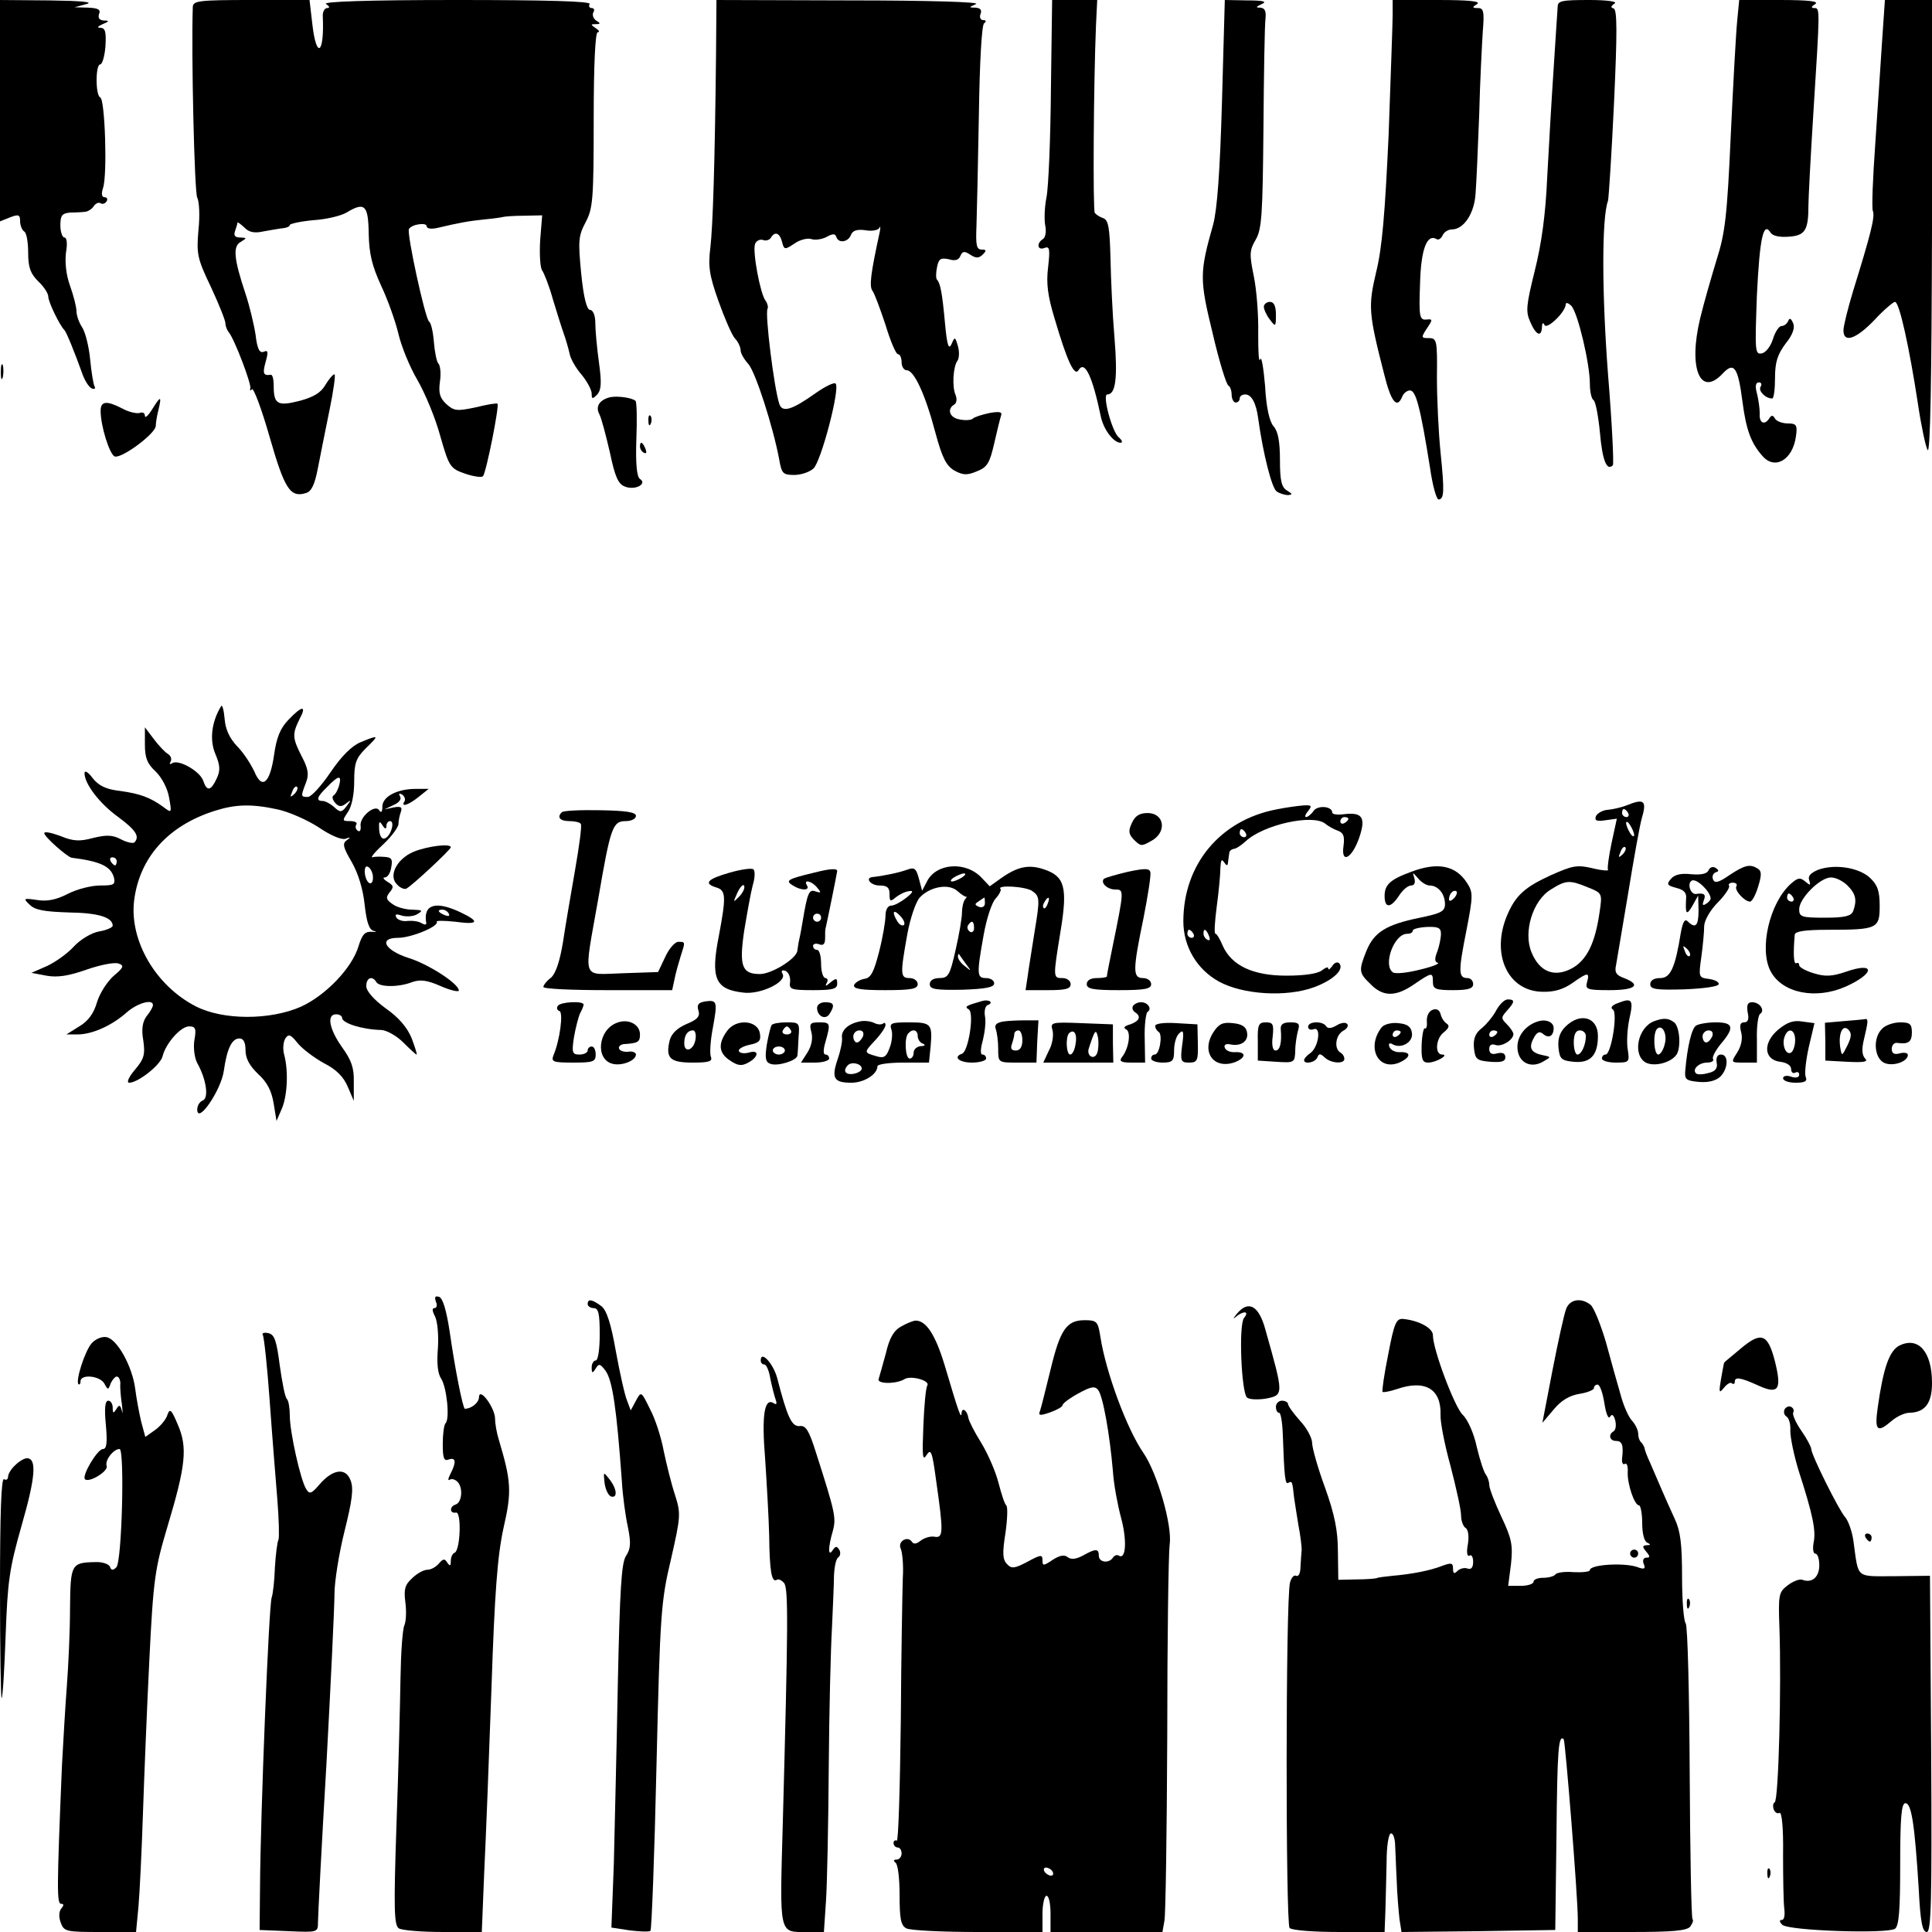 <?xml version="1.0" standalone="no"?>
<!DOCTYPE svg PUBLIC "-//W3C//DTD SVG 20010904//EN"
 "http://www.w3.org/TR/2001/REC-SVG-20010904/DTD/svg10.dtd">
<svg version="1.0" xmlns="http://www.w3.org/2000/svg"
 width="480pt" height="480pt" viewBox="0 0 480 480"
 preserveAspectRatio="xMidYMid meet">
<g transform="translate(0,480) scale(0.1,-0.1)"
fill="#000000" stroke="none">
<path d="M0 4525 l0 -275 25 10 c21 8 25 7 25 -10 0 -10 5 -22 10 -25 6 -3 10
-27 10 -53 0 -37 6 -52 25 -71 14 -13 25 -30 25 -38 0 -13 28 -71 40 -83 5 -5
25 -54 44 -107 6 -18 17 -35 24 -38 7 -3 10 0 7 5 -3 5 -8 36 -11 67 -3 32
-12 68 -20 80 -8 12 -14 30 -14 40 0 10 -7 38 -16 63 -10 28 -13 59 -10 83 4
22 2 37 -4 37 -5 0 -10 14 -10 30 0 25 4 30 25 32 14 0 31 1 38 2 6 1 16 7 20
14 5 7 12 10 17 7 5 -3 11 -1 15 5 3 5 1 10 -5 10 -7 0 -9 8 -4 23 11 31 5
221 -7 225 -12 5 -12 82 0 82 5 0 11 20 13 45 2 35 0 45 -12 46 -10 0 -8 3 5
9 17 7 17 9 3 9 -11 1 -15 6 -12 16 5 11 -2 15 -27 16 l-34 1 30 8 c19 5 -14
8 -92 9 l-123 1 0 -275z"/>
<path d="M479 4783 c-4 -116 4 -461 11 -474 5 -9 7 -45 3 -81 -5 -59 -3 -70
31 -141 20 -43 36 -83 36 -90 0 -7 4 -17 8 -22 14 -16 57 -129 54 -140 -2 -5
0 -7 4 -2 4 4 24 -49 44 -119 37 -129 51 -151 90 -139 14 4 22 21 30 63 6 31
19 96 29 145 10 48 15 87 12 87 -4 0 -14 -12 -23 -27 -11 -19 -30 -30 -64 -39
-55 -14 -64 -8 -64 38 0 16 -3 27 -7 27 -19 -3 -21 3 -13 32 7 25 6 30 -5 25
-10 -4 -16 7 -20 42 -4 26 -15 72 -25 102 -29 87 -32 118 -12 129 16 10 16 10
-2 11 -12 0 -16 5 -12 16 3 9 6 18 6 21 0 2 7 -3 17 -12 11 -12 25 -15 47 -10
17 3 39 7 49 8 9 1 17 4 17 8 0 3 26 9 59 12 32 2 69 11 82 19 45 27 54 19 55
-52 1 -50 8 -80 31 -130 17 -36 36 -90 43 -120 7 -30 28 -82 47 -114 19 -33
45 -95 57 -140 22 -77 25 -80 62 -93 21 -7 41 -10 44 -6 8 9 41 175 36 180 -2
2 -26 -2 -54 -9 -47 -10 -54 -9 -73 8 -16 15 -20 27 -16 56 3 20 1 40 -4 45
-4 4 -9 28 -11 53 -2 25 -7 48 -12 51 -10 8 -56 220 -50 230 7 12 44 17 44 7
0 -6 11 -8 28 -4 50 12 77 17 117 21 22 2 42 5 45 6 3 1 26 3 51 3 l46 1 -5
-62 c-2 -35 0 -68 5 -75 5 -7 18 -40 27 -73 10 -33 22 -71 27 -85 5 -14 11
-35 14 -48 2 -13 16 -37 30 -53 14 -17 25 -38 25 -47 0 -14 2 -14 14 -2 10 12
11 29 4 80 -5 36 -9 80 -9 98 0 19 -6 32 -13 32 -8 0 -16 30 -22 90 -8 82 -7
94 11 128 18 34 20 56 20 255 0 138 4 217 10 217 6 0 3 5 -5 10 -13 9 -13 10
0 10 12 0 13 2 1 9 -7 5 -10 14 -7 20 4 6 2 11 -4 11 -6 0 -8 5 -5 10 4 7
-109 10 -332 10 -222 0 -333 -4 -323 -10 9 -6 10 -10 3 -10 -7 0 -12 -10 -11
-22 4 -93 -16 -106 -26 -18 l-7 60 -144 0 c-131 0 -145 -2 -146 -17z"/>
<path d="M1779 4668 c-3 -282 -8 -428 -14 -482 -6 -48 -3 -69 20 -134 15 -42
33 -84 41 -93 8 -8 14 -22 14 -29 0 -8 9 -23 19 -34 18 -20 62 -157 77 -238 6
-34 9 -38 37 -38 17 0 38 7 48 16 19 17 67 200 55 211 -3 4 -26 -7 -50 -24
-59 -42 -83 -49 -90 -26 -13 40 -36 225 -29 236 2 4 0 13 -5 20 -13 16 -33
123 -26 141 3 8 12 12 19 10 7 -3 16 -1 20 5 10 17 22 13 28 -10 5 -20 7 -20
31 -4 14 10 33 14 42 11 8 -3 25 -1 37 5 16 9 22 9 25 0 5 -16 29 -13 36 5 4
11 15 15 36 12 16 -3 32 0 35 6 2 6 3 2 1 -9 -23 -106 -27 -137 -18 -148 5 -7
19 -45 32 -84 12 -40 26 -73 31 -73 5 0 9 -9 9 -20 0 -11 6 -20 13 -20 18 0
46 -60 71 -155 17 -63 27 -82 47 -94 22 -12 32 -12 56 -2 26 10 32 21 43 69 7
31 15 63 17 69 4 10 -4 11 -28 7 -19 -4 -38 -10 -42 -14 -4 -4 -19 -5 -33 -2
-25 4 -32 26 -13 37 6 4 7 14 3 24 -9 20 -6 71 5 85 4 6 5 22 1 36 -7 24 -8
24 -16 5 -7 -15 -11 -3 -16 50 -7 78 -12 102 -20 110 -3 3 -3 17 0 31 4 21 9
24 29 20 16 -5 25 -2 29 8 5 12 10 13 25 3 14 -9 21 -9 31 1 9 9 9 12 -3 12
-13 0 -15 11 -13 58 1 31 4 156 6 277 2 131 7 223 13 227 6 5 5 8 -2 8 -7 0
-10 7 -7 15 4 10 0 15 -12 16 -18 0 -17 1 1 9 12 5 -118 9 -312 9 l-333 1 -1
-132z"/>
<path d="M2611 4578 c-1 -123 -6 -243 -11 -268 -5 -25 -6 -57 -3 -71 3 -15 0
-30 -6 -33 -17 -11 -13 -29 4 -22 13 5 14 -3 9 -48 -5 -40 -1 -71 16 -127 32
-109 50 -146 60 -128 15 24 34 -15 55 -116 7 -33 32 -65 49 -65 6 0 4 6 -4 13
-17 13 -42 107 -29 107 21 0 26 41 18 140 -5 58 -9 147 -10 198 -2 76 -5 95
-18 100 -9 3 -18 9 -21 13 -5 7 -3 324 3 467 l3 62 -56 0 -56 0 -3 -222z"/>
<path d="M3036 4548 c-5 -175 -12 -269 -22 -306 -34 -120 -34 -136 -1 -271 16
-69 34 -127 39 -129 4 -2 8 -12 8 -23 0 -10 5 -19 10 -19 6 0 10 5 10 10 0 6
6 10 14 10 15 0 27 -21 32 -60 12 -87 34 -174 46 -181 7 -5 20 -9 28 -9 12 1
11 3 -2 11 -14 8 -18 24 -18 76 0 47 -5 72 -16 84 -10 12 -18 45 -21 101 -4
45 -9 75 -12 65 -4 -9 -5 20 -5 64 1 45 -4 109 -11 143 -11 54 -11 64 5 91 15
26 17 63 19 275 1 135 3 257 5 273 2 19 -1 27 -13 28 -12 0 -11 2 4 9 14 6 4
9 -36 9 l-56 1 -7 -252z"/>
<path d="M3460 4763 c0 -21 -5 -155 -10 -298 -9 -194 -16 -281 -31 -341 -20
-85 -19 -102 20 -254 17 -69 32 -87 45 -55 3 8 12 15 19 15 15 0 26 -43 50
-193 6 -43 16 -78 21 -78 14 1 15 19 5 117 -5 49 -9 133 -9 187 1 91 0 97 -20
97 -19 0 -20 1 -5 24 15 22 15 24 -2 22 -16 -1 -18 8 -15 87 2 87 17 127 41
113 5 -3 11 1 15 9 3 8 14 15 23 15 30 0 56 40 59 89 2 25 6 114 9 196 2 83 7
176 9 208 4 48 2 57 -12 57 -15 0 -15 2 -2 10 10 7 -21 10 -97 10 l-113 0 0
-37z"/>
<path d="M3870 4783 c-1 -10 -5 -79 -10 -153 -5 -74 -12 -196 -16 -270 -4 -93
-14 -165 -31 -233 -21 -85 -23 -101 -11 -127 14 -33 28 -39 29 -12 0 9 3 12 6
5 5 -14 53 32 53 51 0 5 6 4 14 -4 16 -17 46 -143 46 -194 0 -19 4 -37 9 -40
5 -3 12 -39 16 -81 6 -69 17 -96 32 -81 3 3 -2 105 -12 227 -15 197 -16 387 0
430 2 8 9 117 15 244 8 173 8 231 -1 234 -8 2 -7 6 2 12 9 5 -16 9 -63 9 -68
0 -78 -2 -78 -17z"/>
<path d="M4316 4748 c-3 -29 -10 -157 -16 -285 -9 -200 -14 -242 -35 -308 -13
-43 -32 -108 -41 -146 -30 -124 0 -197 56 -137 28 30 38 16 49 -69 9 -70 21
-103 49 -135 31 -37 76 -11 84 48 4 28 1 32 -20 32 -13 0 -28 5 -32 12 -5 9
-9 9 -14 1 -12 -19 -26 -12 -24 12 0 12 -3 34 -7 50 -5 18 -3 27 5 27 6 0 8
-5 4 -11 -6 -10 12 -29 29 -29 4 0 7 23 7 51 0 39 6 58 26 85 18 22 24 40 19
51 -5 12 -9 14 -12 6 -3 -7 -10 -13 -17 -13 -6 0 -16 -15 -21 -32 -6 -19 -18
-34 -28 -36 -17 -3 -17 6 -12 145 7 142 16 184 34 155 5 -8 22 -12 46 -10 40
3 48 16 48 78 0 14 5 115 12 225 17 269 17 265 2 265 -8 0 -7 4 3 10 10 7 -17
10 -87 10 l-102 0 -5 -52z"/>
<path d="M4676 4698 c-4 -57 -11 -172 -17 -256 -6 -84 -9 -158 -6 -166 6 -14
-5 -57 -49 -199 -13 -43 -24 -87 -24 -98 0 -32 31 -22 77 26 23 25 47 45 51
45 11 0 36 -115 57 -253 8 -54 19 -106 24 -115 7 -11 10 177 11 551 l0 567
-59 0 -58 0 -7 -102z"/>
<path d="M3140 4038 c0 -7 7 -22 15 -32 14 -19 15 -18 15 12 0 22 -5 32 -15
32 -8 0 -15 -6 -15 -12z"/>
<path d="M2 3875 c0 -16 2 -22 5 -12 2 9 2 23 0 30 -3 6 -5 -1 -5 -18z"/>
<path d="M1515 3813 c-26 -7 -36 -23 -26 -42 5 -9 16 -51 26 -94 13 -62 21
-80 38 -86 25 -10 56 7 37 19 -8 5 -11 39 -9 98 2 50 1 93 -2 96 -9 8 -45 13
-64 9z"/>
<path d="M378 3783 c-10 -16 -18 -23 -18 -16 0 7 -6 10 -13 7 -7 -2 -27 2 -43
11 -39 20 -54 19 -54 -6 0 -37 22 -108 35 -113 17 -6 102 57 102 76 0 7 3 26
7 41 8 34 5 34 -16 0z"/>
<path d="M1611 3754 c0 -11 3 -14 6 -6 3 7 2 16 -1 19 -3 4 -6 -2 -5 -13z"/>
<path d="M1590 3691 c0 -6 4 -13 10 -16 6 -3 7 1 4 9 -7 18 -14 21 -14 7z"/>
<path d="M549 3045 c-23 -38 -29 -83 -14 -118 12 -29 13 -41 3 -62 -14 -30
-24 -32 -33 -5 -8 24 -61 54 -77 44 -6 -4 -8 -3 -4 4 3 6 1 14 -7 19 -7 4 -23
21 -35 37 l-22 29 0 -43 c0 -33 6 -48 27 -67 15 -15 29 -41 33 -64 7 -39 7
-40 -14 -24 -33 24 -58 33 -108 40 -35 4 -53 13 -68 32 -11 15 -20 20 -20 12
0 -27 39 -77 84 -109 43 -32 54 -48 40 -63 -4 -3 -19 0 -34 8 -21 11 -36 11
-69 3 -33 -9 -50 -8 -81 5 -22 8 -40 12 -40 7 0 -9 57 -59 68 -61 71 -9 97
-21 105 -49 4 -18 0 -20 -34 -20 -22 0 -58 -9 -81 -21 -29 -15 -52 -19 -76
-15 -34 5 -35 4 -18 -12 13 -13 36 -17 97 -19 73 -1 109 -12 109 -33 0 -4 -15
-11 -33 -14 -19 -3 -47 -20 -63 -37 -16 -18 -46 -39 -67 -49 l-39 -17 37 -7
c27 -5 55 -1 100 15 35 12 70 19 80 15 14 -5 12 -10 -12 -30 -16 -14 -35 -43
-42 -66 -8 -28 -22 -47 -44 -60 l-32 -20 28 0 c36 0 85 22 121 54 27 24 66 35
66 19 0 -5 -7 -17 -16 -28 -10 -14 -13 -32 -8 -60 5 -35 2 -46 -21 -73 -16
-19 -21 -32 -14 -32 22 0 78 44 83 66 8 32 45 74 66 74 16 0 18 -6 13 -34 -3
-18 0 -44 7 -57 23 -41 29 -87 14 -93 -8 -3 -14 -13 -14 -23 1 -37 59 48 66
96 8 56 20 81 39 81 10 0 15 -10 15 -29 0 -21 10 -39 32 -60 22 -20 33 -42 38
-73 l7 -43 13 30 c14 32 17 94 6 135 -4 14 -2 32 3 40 8 12 13 10 30 -11 11
-14 40 -36 65 -50 32 -16 50 -35 60 -59 l15 -35 0 46 c1 36 -6 55 -29 87 -32
45 -39 82 -15 82 8 0 15 -4 15 -9 0 -13 50 -29 98 -30 13 -1 37 -14 54 -31 16
-16 31 -30 33 -30 2 0 -4 18 -12 40 -11 27 -32 52 -65 75 -30 22 -48 43 -48
55 0 21 15 27 25 10 8 -13 56 -13 89 0 20 7 37 5 71 -10 25 -11 45 -15 45 -11
0 17 -76 66 -125 81 -59 19 -76 50 -26 50 33 0 103 29 96 40 -2 3 18 3 46 0
58 -8 62 0 14 23 -63 30 -94 20 -86 -26 1 -5 -4 -5 -11 -1 -7 5 -23 7 -35 6
-11 -2 -24 2 -28 8 -5 9 -1 10 14 5 11 -3 29 -2 38 4 15 9 13 10 -13 11 -16 0
-39 6 -49 14 -16 11 -17 16 -7 29 11 13 10 17 -5 26 -10 6 -13 11 -7 11 7 0
14 11 16 25 4 20 1 25 -16 26 -11 1 -25 1 -31 -1 -5 -1 7 14 28 33 20 19 37
42 37 50 0 8 3 22 6 30 4 12 0 14 -18 11 l-23 -5 23 11 c14 6 20 15 16 21 -4
8 -3 9 5 5 6 -4 9 -12 6 -17 -10 -15 9 -10 35 11 l25 20 -32 0 c-46 0 -83 -19
-83 -44 0 -13 -3 -17 -8 -9 -10 16 -50 -17 -46 -40 1 -9 -2 -15 -7 -11 -5 3
-7 10 -4 15 4 5 -3 9 -15 9 -20 0 -20 1 -6 22 10 14 16 44 16 76 0 46 4 58 29
83 34 33 33 34 -13 15 -22 -9 -48 -35 -75 -75 -23 -34 -48 -61 -56 -61 -18 0
-18 1 -5 35 8 20 6 35 -10 65 -24 47 -24 56 -6 93 19 35 7 35 -28 -2 -20 -21
-29 -44 -35 -86 -10 -71 -30 -88 -49 -42 -8 17 -26 46 -42 62 -20 21 -30 43
-32 70 -2 22 -6 36 -9 30z m294 -195 c-3 -11 -9 -23 -14 -26 -5 -3 -3 -11 4
-19 9 -10 16 -10 27 -1 13 10 13 9 1 -7 -12 -16 -16 -16 -31 -2 -9 8 -22 15
-28 15 -18 0 -15 10 11 35 28 29 36 30 30 5z m-112 -23 c-10 -9 -11 -8 -5 6 3
10 9 15 12 12 3 -3 0 -11 -7 -18z m-41 -38 c28 -6 73 -26 101 -44 29 -20 57
-32 67 -29 13 5 14 4 3 -4 -11 -8 -8 -18 13 -54 16 -28 28 -67 32 -106 5 -44
11 -62 23 -65 9 -2 6 -3 -5 -2 -17 1 -24 -6 -33 -35 -16 -55 -82 -123 -143
-151 -77 -34 -194 -34 -262 1 -99 51 -164 162 -153 261 13 108 84 188 202 225
51 16 91 17 155 3z m270 -41 c0 6 4 12 9 12 13 0 2 -38 -13 -43 -7 -3 -13 6
-14 22 -1 20 0 23 8 11 6 -10 10 -11 10 -2z m-670 -88 c0 -5 -2 -10 -4 -10 -3
0 -8 5 -11 10 -3 6 -1 10 4 10 6 0 11 -4 11 -10z m636 -33 c4 -28 -13 -29 -19
-1 -2 14 0 23 6 21 6 -2 11 -11 13 -20z m189 -97 c3 -6 -1 -7 -9 -4 -18 7 -21
14 -7 14 6 0 13 -4 16 -10z"/>
<path d="M4041 2799 c-13 -5 -34 -10 -47 -11 -13 -1 -26 -9 -29 -16 -4 -11 2
-13 23 -10 l29 4 -13 -60 c-7 -33 -11 -63 -9 -67 3 -3 -15 -2 -39 4 -38 9 -50
6 -102 -17 -66 -30 -89 -51 -110 -101 -40 -96 2 -187 87 -189 31 -1 53 6 76
22 38 27 43 27 36 2 -5 -18 0 -20 56 -20 64 0 80 13 36 30 -20 7 -24 15 -20
32 2 13 16 93 30 178 14 86 29 170 34 187 13 44 6 50 -38 32z m4 -19 c3 -5 1
-10 -4 -10 -6 0 -11 5 -11 10 0 6 2 10 4 10 3 0 8 -4 11 -10z m15 -55 c0 -5
-5 -3 -10 5 -5 8 -10 20 -10 25 0 6 5 3 10 -5 5 -8 10 -19 10 -25z m-29 -48
c-10 -9 -11 -8 -5 6 3 10 9 15 12 12 3 -3 0 -11 -7 -18z m-85 -82 c35 -14 35
-15 28 -62 -11 -77 -32 -119 -69 -139 -43 -23 -80 -9 -100 40 -21 50 3 129 48
156 38 24 47 24 93 5z"/>
<path d="M3171 2789 c-140 -27 -231 -137 -231 -278 0 -63 34 -120 89 -150 59
-32 166 -39 235 -14 49 18 77 45 63 60 -5 4 -12 1 -17 -7 -6 -8 -10 -11 -10
-6 0 5 -7 2 -16 -5 -10 -8 -43 -13 -88 -13 -83 0 -136 25 -158 74 -7 17 -15
30 -18 30 -4 0 -2 30 3 68 5 37 9 80 9 95 1 20 3 24 9 15 7 -10 9 -10 10 0 1
6 2 17 3 22 0 6 6 10 11 11 6 0 19 9 30 19 44 41 165 68 197 44 7 -6 21 -14
32 -18 14 -5 17 -14 14 -37 -7 -47 21 -32 39 20 17 50 8 64 -39 58 -16 -2 -28
0 -28 4 0 16 -35 19 -46 5 -6 -9 -15 -16 -19 -16 -4 0 -2 7 5 15 10 13 9 15
-11 14 -13 -1 -44 -5 -68 -10z m179 -23 c0 -3 -4 -8 -10 -11 -5 -3 -10 -1 -10
4 0 6 5 11 10 11 6 0 10 -2 10 -4z m-255 -36 c3 -5 1 -10 -4 -10 -6 0 -11 5
-11 10 0 6 2 10 4 10 3 0 8 -4 11 -10z m-130 -250 c3 -5 1 -10 -4 -10 -6 0
-11 5 -11 10 0 6 2 10 4 10 3 0 8 -4 11 -10z m39 -6 c3 -8 2 -12 -4 -9 -6 3
-10 10 -10 16 0 14 7 11 14 -7z"/>
<path d="M1396 2782 c-13 -12 -5 -22 18 -22 14 0 27 -3 29 -7 3 -5 -4 -55 -14
-113 -10 -58 -24 -138 -30 -179 -8 -49 -18 -79 -30 -90 -11 -8 -19 -19 -19
-23 0 -5 72 -8 160 -8 l160 0 6 28 c3 15 10 40 15 56 12 37 12 36 -6 36 -8 0
-23 -17 -32 -37 l-18 -38 -88 -3 c-104 -3 -97 -22 -61 183 31 181 36 195 69
195 14 0 25 6 25 13 0 9 -24 13 -89 14 -49 1 -92 -1 -95 -5z"/>
<path d="M2812 2755 c-9 -19 -8 -27 4 -40 18 -18 20 -18 43 -5 41 21 35 70 -8
70 -20 0 -31 -7 -39 -25z"/>
<path d="M1028 2684 c-43 -18 -64 -61 -41 -82 7 -8 18 -12 22 -10 11 4 111 97
111 103 0 10 -57 3 -92 -11z"/>
<path d="M1813 2632 c-56 -16 -66 -27 -33 -37 24 -7 24 -24 6 -120 -21 -106
-9 -133 60 -141 43 -6 111 27 98 47 -4 7 -1 10 7 7 8 -3 13 -15 12 -27 -3 -19
2 -21 57 -21 49 0 60 3 60 16 0 14 -2 15 -17 3 -11 -10 -14 -10 -9 -1 4 6 2
12 -3 12 -6 0 -11 16 -11 35 0 19 -4 35 -10 35 -5 0 -10 4 -10 10 0 5 7 7 15
4 10 -4 15 0 15 15 0 12 0 22 1 24 4 16 28 135 29 143 0 7 -18 6 -57 -4 -67
-16 -73 -20 -53 -32 20 -13 43 -13 35 0 -10 16 11 12 25 -5 11 -13 10 -14 -3
-10 -17 7 -21 -3 -33 -75 -4 -25 -9 -48 -10 -52 -1 -5 -2 -14 -3 -20 -2 -20
-64 -58 -93 -58 -45 0 -52 20 -39 108 7 42 16 93 21 112 6 19 6 37 2 40 -4 4
-31 0 -59 -8z m23 -60 c-15 -15 -15 -15 -4 10 7 15 15 23 17 17 2 -6 -4 -18
-13 -27z m204 -52 c0 -5 -4 -10 -10 -10 -5 0 -10 5 -10 10 0 6 5 10 10 10 6 0
10 -4 10 -10z"/>
<path d="M2253 2639 c-19 -7 -57 -15 -85 -18 -20 -2 -5 -21 17 -21 19 0 25 -5
25 -21 0 -19 2 -20 16 -8 9 7 23 14 33 15 11 2 10 -3 -8 -17 -13 -10 -29 -19
-37 -19 -8 0 -14 -10 -14 -25 0 -14 -7 -55 -16 -90 -13 -50 -20 -65 -37 -67
-11 -2 -22 -9 -25 -15 -3 -10 17 -13 77 -13 65 0 81 3 81 15 0 8 -9 15 -20 15
-23 0 -24 8 -6 108 7 39 21 81 31 92 25 27 72 36 94 16 10 -9 20 -15 22 -14 2
2 1 -1 -3 -6 -5 -6 -8 -21 -8 -34 0 -12 -7 -54 -16 -93 -14 -62 -18 -69 -40
-69 -15 0 -24 -6 -24 -15 0 -13 14 -15 80 -14 59 2 80 6 80 16 0 7 -9 13 -20
13 -23 0 -24 8 -6 108 7 39 20 80 30 90 9 10 14 21 12 23 -12 11 63 7 79 -5
18 -13 19 -19 6 -97 -7 -46 -16 -99 -18 -116 l-5 -33 56 0 c43 0 56 3 56 15 0
8 -9 15 -20 15 -24 0 -24 0 -5 117 18 109 10 136 -41 153 -38 13 -66 7 -107
-22 l-28 -20 -20 21 c-39 42 -113 37 -136 -9 l-12 -23 -8 30 c-7 26 -11 29
-30 22z m137 -19 c-8 -5 -19 -10 -25 -10 -5 0 -3 5 5 10 8 5 20 10 25 10 6 0
3 -5 -5 -10z m57 -64 c0 -8 -6 -12 -15 -9 -11 5 -11 7 0 14 7 5 13 9 14 9 0 0
1 -6 1 -14z m156 -1 c-3 -9 -8 -14 -10 -11 -3 3 -2 9 2 15 9 16 15 13 8 -4z
m-357 -53 c-4 -3 -11 0 -16 8 -15 24 -11 33 6 15 9 -9 13 -19 10 -23z m174 -8
c0 -8 -5 -12 -10 -9 -6 4 -8 11 -5 16 9 14 15 11 15 -7z m-20 -89 c14 -19 14
-19 -2 -6 -10 7 -18 18 -18 24 0 6 1 8 3 6 1 -2 9 -13 17 -24z"/>
<path d="M2802 2634 c-30 -7 -56 -15 -59 -17 -10 -10 8 -27 28 -27 22 0 22 -1
-7 -143 -8 -38 -14 -70 -14 -73 0 -2 -11 -4 -25 -4 -16 0 -25 -6 -25 -15 0
-12 16 -15 80 -15 64 0 80 3 80 15 0 8 -9 15 -20 15 -26 0 -26 19 1 149 11 56
19 107 17 114 -2 10 -14 10 -56 1z"/>
<path d="M3506 2634 c-52 -19 -66 -32 -66 -60 0 -31 15 -31 36 1 9 14 22 25
30 25 8 0 11 7 8 18 -5 16 -5 16 9 0 8 -10 21 -18 29 -18 21 0 38 -21 38 -46
0 -18 -9 -23 -62 -34 -84 -17 -114 -36 -133 -82 -20 -50 -19 -55 10 -83 31
-32 63 -32 109 0 44 30 46 30 46 5 0 -17 7 -20 50 -20 38 0 50 4 50 15 0 8 -6
15 -14 15 -23 0 -23 16 -3 117 17 87 17 96 2 119 -28 44 -73 53 -139 28z m106
-66 c-7 -7 -12 -8 -12 -2 0 6 3 14 7 17 3 4 9 5 12 2 2 -3 -1 -11 -7 -17z
m-32 -88 c0 -10 -4 -30 -9 -44 -7 -17 -7 -26 1 -28 6 -2 -14 -10 -44 -17 -31
-8 -61 -11 -67 -7 -26 17 2 96 35 96 8 0 14 3 14 8 0 4 16 8 35 9 28 1 35 -2
35 -17z"/>
<path d="M4245 2638 c-4 -9 -18 -12 -43 -10 -26 3 -42 -1 -51 -12 -11 -13 -9
-16 14 -22 19 -5 26 -12 24 -28 -2 -37 1 -42 16 -16 l14 25 1 -37 c0 -39 -8
-46 -27 -27 -7 7 -12 -1 -17 -28 -14 -88 -26 -113 -51 -113 -16 0 -25 -6 -25
-15 0 -13 14 -15 85 -13 48 2 85 7 85 13 1 6 -11 11 -25 13 -25 3 -25 5 -18
55 4 29 7 63 7 77 1 14 15 39 34 58 18 18 30 37 28 41 -3 4 1 8 9 8 8 0 12 -4
9 -9 -6 -9 20 -38 34 -38 5 0 14 17 20 37 9 29 9 39 -1 45 -19 12 -32 9 -70
-16 -27 -19 -37 -21 -41 -11 -3 8 0 15 7 18 8 2 8 5 -1 11 -7 4 -14 1 -17 -6z
m5 -70 c0 -4 -5 -10 -12 -14 -8 -5 -9 -2 -5 9 6 15 1 19 -19 16 -14 -2 -23 26
-11 33 11 7 46 -26 47 -44z m-52 -143 c-3 -3 -9 2 -12 12 -6 14 -5 15 5 6 7
-7 10 -15 7 -18z"/>
<path d="M4517 2639 c-19 -8 -26 -16 -22 -26 4 -13 3 -14 -10 -3 -13 11 -19 9
-36 -6 -53 -48 -79 -162 -50 -217 29 -55 113 -71 187 -38 73 33 73 62 1 37
-35 -12 -52 -13 -81 -4 -20 6 -36 15 -36 20 0 5 -3 7 -7 5 -7 -4 -8 25 -4 71
1 8 25 12 84 12 121 0 127 3 127 59 0 37 -5 52 -24 70 -28 26 -88 35 -129 20z
m73 -39 c21 -21 24 -37 14 -64 -5 -12 -21 -16 -70 -16 -58 0 -64 2 -64 21 0
27 52 79 79 79 12 0 30 -9 41 -20z m-135 -30 c3 -5 1 -10 -4 -10 -6 0 -11 5
-11 10 0 6 2 10 4 10 3 0 8 -4 11 -10z"/>
<path d="M1752 2312 c-17 -3 -21 -8 -17 -22 5 -15 -2 -23 -29 -34 -23 -10 -37
-23 -42 -40 -11 -45 0 -56 57 -56 41 0 50 3 45 15 -3 8 -1 40 5 71 12 66 11
70 -19 66z m-24 -94 c-4 -27 -28 -36 -28 -10 0 20 8 32 22 32 5 0 8 -10 6 -22z"/>
<path d="M2440 2313 c-42 -12 -44 -14 -33 -21 14 -9 -1 -105 -17 -110 -23 -8
-7 -22 25 -22 19 0 35 5 35 10 0 6 -4 10 -9 10 -6 0 -5 15 1 36 5 21 8 47 5
60 -2 13 1 25 7 27 16 6 3 15 -14 10z"/>
<path d="M3718 2291 c-7 -14 -23 -34 -36 -45 -17 -13 -22 -27 -20 -50 3 -28 7
-31 41 -34 27 -2 37 1 37 11 0 10 -7 13 -20 10 -14 -4 -20 0 -20 11 0 10 6 13
15 10 15 -6 45 12 45 27 0 4 -7 15 -16 24 -15 15 -15 17 0 34 20 22 20 28 2
28 -8 0 -20 -12 -28 -26z m2 -55 c0 -3 -4 -8 -10 -11 -5 -3 -10 -1 -10 4 0 6
5 11 10 11 6 0 10 -2 10 -4z"/>
<path d="M4020 2308 c-15 -5 -20 -12 -13 -16 13 -8 -4 -112 -18 -112 -5 0 -9
-4 -9 -10 0 -5 15 -10 34 -10 34 0 35 1 30 33 -3 17 -1 51 4 75 11 48 7 54
-28 40z"/>
<path d="M1386 2301 c-4 -5 -2 -11 4 -13 10 -3 1 -73 -15 -110 -6 -16 -1 -18
49 -18 49 0 56 2 56 20 0 11 -4 20 -10 20 -5 0 -10 -4 -10 -10 0 -5 -9 -10
-20 -10 -18 0 -20 4 -14 43 4 23 11 50 15 59 5 9 9 19 9 22 0 10 -58 7 -64 -3z"/>
<path d="M2030 2296 c0 -21 21 -31 31 -15 14 22 11 29 -11 29 -11 0 -20 -6
-20 -14z"/>
<path d="M2815 2301 c-3 -5 -1 -12 5 -16 16 -10 11 -22 -12 -30 -14 -4 -18 -8
-11 -12 14 -5 8 -48 -10 -70 -7 -10 -1 -13 24 -13 l34 0 -1 60 c-1 33 3 63 7
66 12 7 1 24 -16 24 -8 0 -16 -4 -20 -9z"/>
<path d="M4342 2285 c4 -17 1 -25 -9 -25 -9 0 -12 -7 -7 -25 4 -16 0 -34 -10
-50 -16 -25 -16 -25 16 -25 l33 0 0 58 c-1 31 3 60 8 63 13 9 -1 29 -20 29
-11 0 -14 -7 -11 -25z"/>
<path d="M3559 2291 c-9 -3 -15 -16 -14 -28 1 -12 -1 -20 -5 -18 -3 2 -7 -16
-8 -41 -1 -36 2 -44 16 -44 20 0 54 20 35 20 -19 0 -16 41 5 56 12 10 14 16 6
21 -7 5 -13 15 -15 24 -3 10 -10 14 -20 10z"/>
<path d="M1533 2259 c-47 -17 -55 -91 -11 -102 23 -6 58 8 58 23 0 5 -9 9 -19
7 -11 -1 -21 2 -23 8 -2 5 4 10 12 11 35 2 40 5 40 24 0 25 -29 40 -57 29z"/>
<path d="M2135 2262 c-29 -6 -46 -23 -43 -41 1 -9 -4 -33 -11 -53 -16 -47 -9
-58 34 -58 32 0 65 21 65 41 0 5 29 9 64 9 l64 0 4 39 c5 57 2 61 -54 61 -44
0 -49 -2 -43 -19 3 -10 1 -31 -5 -45 -8 -22 -14 -26 -33 -20 -31 9 -31 9 -3
39 15 16 26 33 26 38 0 6 -3 7 -6 4 -4 -3 -14 -3 -23 2 -9 4 -25 6 -36 3z m9
-37 c-4 -8 -10 -15 -15 -15 -5 0 -9 7 -9 15 0 8 7 15 15 15 9 0 12 -6 9 -15z
m136 1 c0 -8 6 -17 13 -19 7 -3 5 -6 -5 -6 -10 -1 -18 -8 -18 -16 0 -8 -4 -15
-10 -15 -11 0 -14 53 -3 63 11 12 23 8 23 -7z m-139 -81 c0 -5 -9 -11 -21 -13
-20 -3 -27 8 -13 22 10 9 34 3 34 -9z"/>
<path d="M2492 2262 c-16 -3 -22 -8 -18 -19 3 -8 6 -30 6 -49 0 -34 0 -34 48
-34 l47 0 2 53 3 52 -33 0 c-17 0 -42 -1 -55 -3z m48 -47 c0 -16 -6 -25 -16
-25 -11 0 -14 5 -10 16 3 9 6 20 6 25 0 5 5 9 10 9 6 0 10 -11 10 -25z"/>
<path d="M3820 2262 c-29 -9 -50 -35 -50 -63 0 -37 31 -55 63 -37 21 12 21 12
2 16 -31 6 -38 18 -25 42 8 16 15 19 24 11 14 -12 26 -5 26 15 0 15 -20 23
-40 16z"/>
<path d="M3889 2249 c-14 -14 -19 -30 -17 -52 3 -28 7 -32 38 -35 41 -4 60 16
60 64 0 47 -44 60 -81 23z m51 -23 c0 -22 -11 -46 -21 -46 -5 0 -9 14 -9 30 0
20 5 30 15 30 8 0 15 -6 15 -14z"/>
<path d="M4110 2263 c-41 -15 -55 -84 -21 -103 22 -11 64 0 77 21 11 19 7 71
-8 80 -14 10 -26 10 -48 2z m26 -57 c-3 -14 -11 -26 -16 -26 -11 0 -14 53 -3
64 13 12 26 -13 19 -38z"/>
<path d="M4418 2242 c-39 -33 -36 -75 5 -80 16 -2 27 -9 27 -18 0 -8 5 -12 10
-9 6 3 10 1 10 -5 0 -7 -8 -9 -20 -5 -11 4 -20 2 -20 -4 0 -6 14 -11 31 -11
24 0 30 4 25 15 -3 9 1 42 8 74 l14 59 -30 4 c-22 4 -38 -2 -60 -20z m42 -26
c0 -14 -5 -28 -10 -31 -13 -8 -24 20 -16 40 9 24 26 17 26 -9z"/>
<path d="M4580 2263 l-46 -4 1 -47 0 -47 55 -3 c41 -2 52 0 44 8 -8 8 -9 24
-3 48 11 46 11 52 2 50 -5 -1 -28 -3 -53 -5z m10 -60 c-14 -28 -14 -28 -18 -5
-5 34 6 58 20 44 9 -9 8 -18 -2 -39z"/>
<path d="M1806 2238 c-23 -32 -20 -55 8 -73 19 -13 29 -14 45 -5 26 14 28 33
2 25 -11 -3 -22 -2 -25 3 -3 5 8 12 25 16 25 5 30 10 27 28 -5 34 -60 38 -82
6z"/>
<path d="M1917 2253 c-3 -5 -8 -27 -12 -49 -5 -33 -3 -43 9 -47 18 -7 65 8 67
20 1 5 2 25 3 46 3 36 2 37 -30 37 -18 0 -35 -3 -37 -7z m48 -13 c3 -5 -1 -10
-10 -10 -9 0 -13 5 -10 10 3 6 8 10 10 10 2 0 7 -4 10 -10z m-15 -50 c0 -5 -7
-10 -15 -10 -8 0 -15 5 -15 10 0 6 7 10 15 10 8 0 15 -4 15 -10z"/>
<path d="M2016 2235 c4 -16 0 -34 -10 -50 l-16 -25 35 0 c19 0 35 5 35 10 0 6
-4 10 -9 10 -6 0 -6 12 0 32 13 46 12 48 -16 48 -22 0 -25 -3 -19 -25z"/>
<path d="M2615 2240 c3 -11 0 -34 -9 -50 l-14 -30 87 0 87 0 -1 48 0 47 -78 3
c-75 3 -78 2 -72 -18z m57 -35 c-2 -14 -8 -25 -13 -25 -10 0 -12 43 -3 53 13
12 21 -3 16 -28z m54 -21 c-7 -19 -27 -8 -21 11 15 46 18 51 23 27 2 -13 1
-30 -2 -38z"/>
<path d="M2870 2251 c0 -5 4 -12 9 -15 10 -7 2 -56 -10 -56 -5 0 -9 -4 -9 -10
0 -5 13 -10 28 -10 25 0 29 4 29 30 0 17 5 36 13 43 10 10 12 4 7 -30 -5 -39
-3 -43 17 -43 21 0 23 5 22 48 l-1 47 -52 3 c-31 2 -53 -1 -53 -7z"/>
<path d="M3015 2236 c-32 -49 0 -94 53 -75 28 11 29 26 1 25 -12 -1 -24 4 -26
11 -3 7 3 11 15 8 26 -5 45 9 40 31 -2 13 -13 20 -35 22 -25 3 -35 -2 -48 -22z"/>
<path d="M3125 2213 l0 -48 46 -3 c45 -3 46 -2 47 28 0 16 4 39 7 50 5 16 2
20 -19 20 -18 0 -25 -5 -24 -17 3 -34 -2 -53 -13 -53 -7 0 -10 14 -7 35 3 30
1 35 -17 35 -18 0 -21 -6 -20 -47z"/>
<path d="M3250 2249 c0 -6 6 -9 14 -6 19 7 12 -44 -8 -59 -9 -6 -16 -14 -16
-18 0 -11 28 -6 33 7 4 10 7 10 18 0 15 -15 49 -17 49 -4 0 6 -4 13 -10 16
-16 10 -12 43 7 54 10 5 14 13 10 17 -4 5 -16 3 -27 -4 -12 -7 -21 -8 -25 -2
-8 14 -45 13 -45 -1z"/>
<path d="M3433 2248 c-38 -48 -11 -108 41 -89 31 13 34 28 5 27 -12 -1 -24 5
-27 13 -3 8 0 11 7 7 21 -13 52 4 49 27 -2 16 -11 23 -34 25 -17 2 -35 -3 -41
-10z m47 -12 c0 -3 -4 -8 -10 -11 -5 -3 -10 -1 -10 4 0 6 5 11 10 11 6 0 10
-2 10 -4z"/>
<path d="M4214 2252 c-11 -6 -22 -53 -27 -112 -2 -22 2 -25 34 -28 24 -2 42 3
53 13 20 20 21 55 2 55 -9 0 -13 -7 -11 -20 3 -14 -3 -22 -21 -26 -14 -4 -27
-4 -30 -1 -11 10 7 27 27 27 11 0 18 4 15 9 -3 4 6 21 19 37 35 41 32 54 -12
54 -21 0 -43 -4 -49 -8z m40 -27 c-4 -8 -10 -15 -15 -15 -5 0 -9 7 -9 15 0 8
7 15 15 15 9 0 12 -6 9 -15z"/>
<path d="M4676 2244 c-23 -22 -20 -71 4 -84 21 -11 60 2 60 19 0 5 -9 7 -20 4
-14 -4 -20 0 -20 11 0 9 6 16 13 15 28 -4 37 2 37 26 0 21 -5 25 -29 25 -16 0
-37 -7 -45 -16z"/>
<path d="M1083 1566 c4 -9 2 -16 -4 -16 -6 0 -5 -8 2 -21 6 -13 9 -46 7 -78
-3 -36 -1 -63 8 -76 14 -22 22 -100 11 -111 -4 -4 -7 -27 -7 -52 0 -35 3 -43
15 -38 18 6 19 -7 4 -36 -6 -12 -7 -18 -1 -14 5 3 14 0 20 -7 13 -16 9 -50 -6
-55 -16 -5 -15 -23 1 -20 14 3 11 -95 -4 -100 -5 -2 -9 -11 -9 -20 0 -13 -2
-14 -9 -4 -6 10 -10 10 -21 -3 -7 -8 -19 -15 -28 -15 -9 0 -26 -9 -38 -21 -18
-16 -21 -28 -17 -59 3 -22 2 -47 -2 -57 -5 -10 -9 -70 -10 -133 -1 -63 -5
-227 -10 -364 -7 -208 -6 -250 6 -257 8 -5 57 -9 110 -9 l96 0 6 148 c4 81 12
286 18 457 8 241 15 330 30 399 21 91 19 116 -12 220 -5 16 -9 39 -9 51 0 27
-39 80 -40 54 0 -14 -19 -29 -35 -29 -5 0 -25 101 -38 193 -8 52 -17 82 -26
85 -10 3 -12 0 -8 -12z"/>
<path d="M1460 1560 c0 -5 7 -10 15 -10 12 0 15 -14 15 -65 0 -37 -4 -65 -10
-65 -5 0 -10 -8 -10 -17 0 -15 2 -16 10 -3 8 13 11 12 24 -5 18 -24 28 -96 41
-275 2 -36 9 -87 15 -114 8 -40 7 -54 -5 -72 -11 -18 -15 -82 -20 -316 -3
-161 -8 -364 -10 -450 l-6 -157 46 -7 c25 -3 48 -4 51 -1 3 3 10 187 15 409 9
380 11 409 36 514 24 106 25 113 10 160 -9 27 -21 76 -28 109 -6 33 -21 80
-34 104 -22 45 -22 45 -35 21 l-13 -24 -9 24 c-6 14 -18 69 -28 123 -12 69
-23 102 -36 112 -23 17 -34 19 -34 5z"/>
<path d="M3891 1548 c-5 -13 -20 -81 -34 -153 l-25 -130 28 33 c18 22 39 35
64 39 20 3 36 10 36 14 0 5 4 9 9 9 6 0 13 -21 17 -46 4 -26 10 -41 14 -34 5
8 9 5 13 -9 3 -12 1 -24 -4 -27 -14 -8 -10 -24 6 -24 15 0 19 -10 15 -44 -1
-10 2 -16 7 -13 5 3 8 -6 7 -21 -1 -30 17 -82 28 -82 4 0 8 -20 8 -44 0 -26 5
-46 13 -49 9 -4 8 -6 -2 -6 -11 -1 -11 -4 -1 -16 10 -12 10 -15 0 -15 -7 0
-10 -7 -6 -16 5 -12 1 -14 -17 -7 -33 11 -117 6 -117 -8 0 -4 -18 -6 -40 -5
-23 2 -43 -1 -46 -6 -3 -4 -16 -8 -30 -8 -13 0 -24 -4 -24 -10 0 -5 -14 -10
-31 -10 l-32 0 7 54 c5 47 2 63 -24 118 -16 34 -30 70 -30 79 0 8 -4 19 -8 25
-5 5 -15 36 -23 69 -7 34 -23 69 -35 80 -20 19 -74 162 -74 198 0 17 -34 36
-73 40 -18 2 -23 -9 -38 -88 -10 -49 -16 -91 -14 -93 2 -2 18 1 36 7 70 24
110 0 108 -64 -1 -17 10 -74 25 -128 14 -54 26 -108 26 -122 0 -13 5 -27 11
-31 7 -4 9 -21 6 -40 -4 -21 -2 -32 4 -29 5 4 9 -4 9 -15 0 -15 -5 -20 -14
-17 -7 3 -19 0 -25 -6 -8 -8 -11 -7 -11 6 0 14 -4 15 -26 7 -30 -12 -77 -21
-124 -25 -19 -2 -37 -4 -40 -6 -3 -1 -25 -3 -50 -3 l-45 -1 -1 70 c0 52 -8 92
-32 159 -18 49 -32 99 -32 111 0 12 -13 37 -30 55 -16 18 -30 37 -30 42 0 4
-7 8 -15 8 -8 0 -15 -7 -15 -15 0 -8 3 -15 8 -15 4 0 8 -24 9 -52 4 -111 6
-127 14 -122 9 5 10 4 14 -36 2 -14 7 -45 11 -70 5 -25 8 -52 8 -60 -1 -8 -2
-28 -3 -43 0 -16 -5 -25 -11 -22 -5 3 -12 -5 -15 -17 -11 -42 -11 -848 -1
-858 6 -6 61 -10 123 -10 l113 0 2 53 c1 28 2 84 3 122 0 39 5 70 11 70 5 0 9
-11 10 -25 1 -14 2 -54 4 -90 1 -36 5 -80 7 -98 l5 -32 191 2 191 3 3 234 c2
215 5 252 18 240 4 -5 35 -390 35 -446 l0 -33 134 0 c99 0 136 3 145 13 6 8 9
16 6 19 -3 3 -6 167 -7 364 -1 197 -5 364 -10 371 -5 6 -9 58 -9 116 0 81 -4
113 -18 143 -10 22 -25 55 -33 74 -8 19 -21 49 -28 65 -8 17 -14 33 -14 37 -1
3 -4 10 -8 14 -5 4 -8 14 -8 22 0 9 -7 23 -15 32 -9 9 -22 39 -29 66 -8 27
-24 85 -36 129 -13 44 -30 86 -38 93 -24 19 -52 14 -61 -10z"/>
<path d="M3073 1536 c-9 -11 -11 -15 -3 -8 19 16 35 15 21 -2 -14 -16 -7 -184
7 -198 5 -5 26 -6 46 -3 46 9 46 8 0 171 -16 60 -42 75 -71 40z"/>
<path d="M2240 1505 c-19 -10 -30 -28 -39 -67 -8 -29 -16 -58 -18 -64 -5 -13
45 -13 65 0 16 9 63 -4 56 -16 -4 -6 -8 -51 -10 -102 -3 -74 -2 -87 8 -71 11
17 14 9 24 -65 18 -126 18 -142 -4 -138 -11 2 -26 -3 -35 -10 -10 -8 -17 -9
-21 -3 -11 17 -37 1 -28 -17 4 -10 7 -42 5 -72 -1 -30 -4 -191 -5 -357 -2
-165 -6 -299 -10 -296 -5 2 -8 -1 -8 -6 0 -6 5 -11 10 -11 6 0 10 -7 10 -15 0
-8 -6 -15 -12 -15 -8 0 -9 -3 -3 -8 6 -4 10 -40 10 -80 0 -59 3 -76 17 -83 9
-5 89 -9 177 -9 l161 0 0 45 c0 25 5 45 10 45 6 0 10 -20 10 -45 l0 -45 139 0
139 0 5 28 c3 15 6 222 7 460 0 237 3 452 6 475 7 47 -31 177 -65 227 -41 59
-93 199 -107 288 -6 39 -9 42 -39 42 -45 0 -61 -23 -85 -123 -12 -48 -23 -94
-26 -102 -5 -12 -1 -13 25 -4 17 6 31 14 31 18 0 4 17 17 39 29 31 17 41 19
49 9 12 -14 29 -109 37 -202 2 -33 12 -85 20 -115 15 -54 13 -106 -5 -95 -5 3
-11 1 -15 -5 -10 -15 -35 -12 -35 5 0 18 -8 18 -40 0 -17 -9 -29 -10 -37 -4
-8 7 -20 5 -37 -6 -24 -16 -26 -16 -26 -1 0 14 -4 14 -37 -4 -32 -17 -40 -18
-51 -6 -11 11 -12 27 -4 77 5 35 6 66 2 69 -4 3 -12 28 -19 55 -7 28 -26 72
-43 100 -17 27 -31 55 -32 62 -3 19 -16 28 -17 12 -1 -16 -7 1 -42 119 -23 76
-46 111 -72 111 -5 0 -21 -6 -35 -14z m375 -1355 c3 -5 2 -10 -4 -10 -5 0 -13
5 -16 10 -3 6 -2 10 4 10 5 0 13 -4 16 -10z"/>
<path d="M653 1483 c3 -5 11 -78 17 -163 6 -85 15 -195 19 -245 4 -49 5 -94 3
-100 -3 -5 -7 -36 -9 -69 -1 -33 -5 -67 -8 -75 -7 -17 -28 -538 -29 -721 l-1
-105 73 -3 c71 -3 72 -3 72 22 0 14 9 191 21 393 11 203 20 393 20 423 0 30
11 100 25 156 19 76 23 106 15 126 -12 33 -45 28 -78 -11 -19 -22 -24 -24 -32
-11 -14 21 -41 142 -41 183 0 18 -3 37 -7 41 -5 4 -12 42 -18 84 -8 62 -13 77
-29 80 -10 2 -16 0 -13 -5z"/>
<path d="M228 1463 c-17 -19 -41 -94 -33 -102 3 -2 5 1 5 7 0 19 48 14 59 -5
9 -17 10 -17 16 0 4 9 11 17 15 17 5 0 9 -8 9 -17 -1 -10 1 -34 4 -53 2 -19 2
-26 0 -16 -4 16 -7 17 -14 5 -7 -11 -9 -11 -9 4 0 9 -5 17 -11 17 -8 0 -10
-19 -6 -60 4 -44 2 -60 -7 -60 -14 0 -53 -66 -45 -75 10 -10 59 20 54 33 -5
14 17 42 32 42 13 0 6 -281 -8 -294 -8 -8 -13 -8 -16 2 -3 6 -19 12 -36 11
-60 -1 -62 -5 -63 -114 0 -55 -4 -143 -8 -195 -4 -52 -9 -140 -12 -195 -13
-311 -13 -345 -2 -345 7 0 7 -4 0 -12 -6 -8 -6 -22 -1 -35 8 -22 14 -23 98
-23 l89 0 6 63 c3 34 8 136 11 227 3 91 10 264 16 385 10 203 14 228 45 332
46 153 50 197 26 253 -16 38 -20 42 -26 25 -3 -11 -17 -28 -31 -38 l-24 -17
-10 37 c-5 21 -12 58 -15 82 -7 56 -45 125 -72 129 -11 2 -27 -5 -36 -15z"/>
<path d="M4323 1448 c-21 -18 -39 -32 -39 -33 -1 0 -4 -18 -8 -40 -6 -35 -5
-38 7 -23 8 10 17 15 20 11 4 -3 7 -1 7 4 0 13 14 11 60 -10 49 -22 57 -9 40
60 -18 70 -34 76 -87 31z"/>
<path d="M4719 1457 c-25 -13 -40 -55 -54 -155 -8 -57 -1 -63 35 -32 13 11 32
20 44 20 39 1 56 24 56 74 0 78 -34 116 -81 93z"/>
<path d="M1890 1420 c0 -6 4 -10 9 -10 5 0 12 -16 15 -36 4 -19 10 -43 13 -51
4 -11 2 -14 -5 -9 -23 14 -30 -30 -21 -139 4 -61 9 -146 10 -190 1 -88 6 -118
19 -110 4 3 12 -1 18 -8 11 -13 10 -105 -3 -591 -8 -288 -11 -276 61 -276 l41
0 5 75 c3 41 6 191 7 332 1 142 5 299 8 348 2 50 5 108 5 130 1 22 5 43 11 46
5 4 6 12 2 19 -6 9 -9 9 -16 -1 -12 -19 -12 6 0 47 9 33 6 46 -42 196 -17 54
-25 67 -40 65 -20 -2 -31 22 -56 119 -10 37 -41 70 -41 44z"/>
<path d="M4434 1299 c-3 -6 -2 -14 4 -18 7 -4 11 -20 10 -36 0 -17 9 -61 21
-100 35 -108 43 -148 37 -177 -3 -16 -1 -28 4 -28 6 0 10 -13 10 -29 0 -29
-18 -45 -42 -36 -7 3 -24 -4 -37 -14 -22 -17 -23 -23 -20 -107 5 -142 -2 -429
-12 -432 -4 -2 -5 -10 -2 -18 3 -7 9 -11 14 -8 6 3 10 -38 9 -103 0 -59 1
-120 3 -135 2 -16 0 -28 -6 -28 -7 0 -6 -5 1 -12 15 -15 260 -23 280 -10 10 7
13 46 13 161 0 116 3 151 13 151 15 0 23 -52 33 -212 4 -81 9 -108 20 -108 11
0 13 75 11 443 l-3 442 -88 -1 c-98 0 -89 -8 -102 86 -3 24 -13 52 -21 61 -16
18 -84 155 -84 169 0 5 -11 26 -25 46 -14 20 -22 40 -20 44 3 5 1 11 -4 14 -5
4 -13 1 -17 -5z"/>
<path d="M38 1160 c-10 -9 -18 -22 -18 -29 0 -7 -5 -9 -10 -6 -7 4 -10 -89
-10 -271 0 -153 2 -275 4 -273 3 3 7 73 10 156 5 135 9 165 40 274 34 118 38
166 13 166 -7 0 -20 -8 -29 -17z"/>
<path d="M1502 1116 c2 -16 9 -31 16 -34 17 -5 15 19 -4 43 -15 19 -15 19 -12
-9z"/>
<path d="M4635 980 c3 -5 8 -10 11 -10 2 0 4 5 4 10 0 6 -5 10 -11 10 -5 0 -7
-4 -4 -10z"/>
<path d="M4050 940 c0 -5 5 -10 10 -10 6 0 10 5 10 10 0 6 -4 10 -10 10 -5 0
-10 -4 -10 -10z"/>
<path d="M4191 814 c0 -11 3 -14 6 -6 3 7 2 16 -1 19 -3 4 -6 -2 -5 -13z"/>
<path d="M4391 144 c0 -11 3 -14 6 -6 3 7 2 16 -1 19 -3 4 -6 -2 -5 -13z"/>
</g>
</svg>
